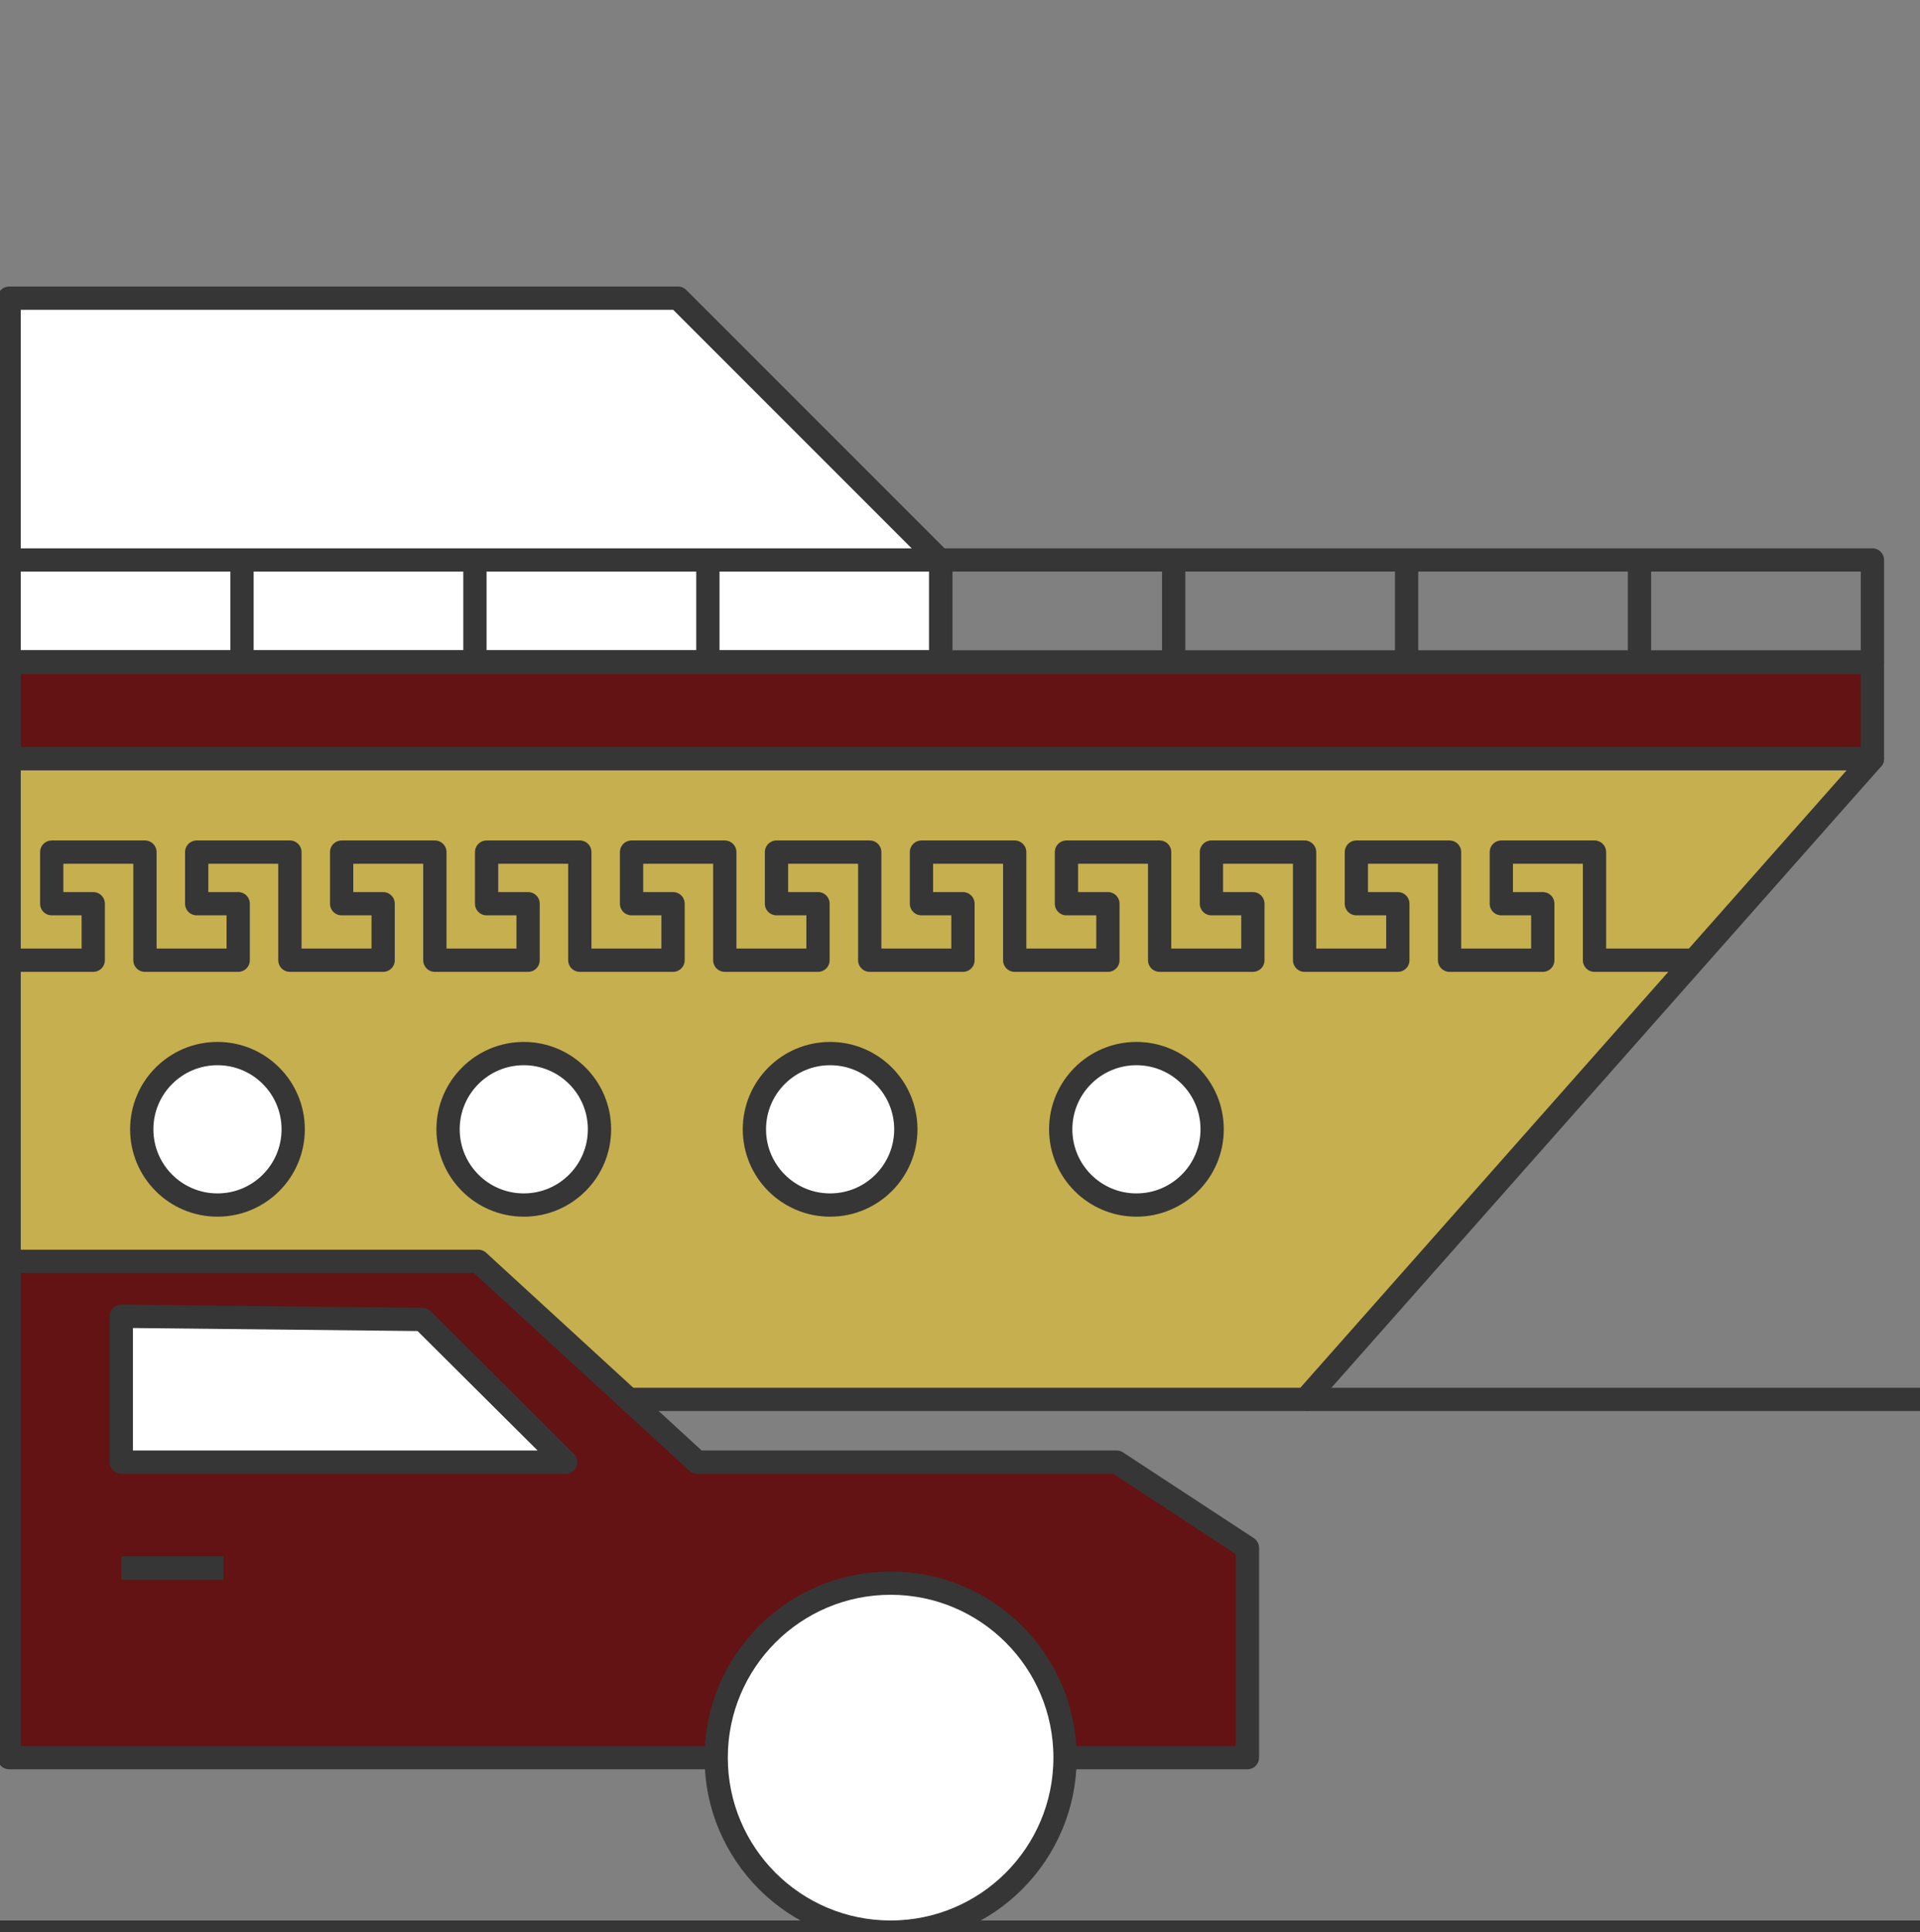 <svg xmlns="http://www.w3.org/2000/svg" xmlns:xlink="http://www.w3.org/1999/xlink" xmlns:serif="http://www.serif.com/" width="100%" height="100%" viewBox="0 0 165 166" xml:space="preserve" style="fill-rule:evenodd;clip-rule:evenodd;stroke-linejoin:round;stroke-miterlimit:2;"><rect x="0" y="0" width="165" height="166" fill="#808080" stroke="none"/>  <g>    <path d="M0.784,65.189l160.126,0l0,-8.28l-160.126,-0l-0,8.28" style="fill:#631313;fill-rule:nonzero;stroke:#363636;stroke-width:2px;"></path>    <path d="M0.784,120.229l111.414,0l48.712,-55.04l-160.126,0l-0,55.04Z" style="fill:#c6af4f;fill-rule:nonzero;stroke:#363636;stroke-width:2px;"></path>    <circle cx="18.689" cy="97.026" r="6.507" style="fill:#fff;stroke:#363636;stroke-width:2px;"></circle>    <circle cx="45.012" cy="97.026" r="6.507" style="fill:#fff;stroke:#363636;stroke-width:2px;"></circle>    <circle cx="71.338" cy="97.026" r="6.507" style="fill:#fff;stroke:#363636;stroke-width:2px;"></circle>    <circle cx="97.662" cy="97.026" r="6.507" style="fill:#fff;stroke:#363636;stroke-width:2px;"></circle>    <path d="M145.578,82.499l-8.55,-0l0,-9.289l-8.008,-0l-0,4.433l3.563,0l-0,4.856l-8.012,-0l0,-9.289l-8.008,-0l-0,4.433l3.563,0l-0,4.856l-8.012,-0l0,-9.289l-8.008,-0l-0,4.433l3.563,0l-0,4.856l-8.012,-0l-0,-9.289l-8.009,-0l0,4.433l3.563,0l0,4.856l-8.011,-0l-0,-9.289l-8.012,-0l0,4.433l3.566,0l0,4.856l-8.011,-0l-0,-9.289l-8.012,-0l0,4.433l3.566,0l0,4.856l-8.011,-0l-0,-9.289l-8.012,-0l0,4.433l3.566,0l0,4.856l-8.012,-0l0,-9.289l-8.011,-0l-0,4.433l3.566,0l-0,4.856l-8.012,-0l0,-9.289l-8.011,-0l-0,4.433l3.566,0l-0,4.856l-8.012,-0l0,-9.289l-8.011,-0l-0,4.433l3.566,0l-0,4.856l-8.012,-0l0,-9.289l-8.011,-0l-0,4.433l3.566,0l-0,4.856l-8.012,-0" style="fill:none;fill-rule:nonzero;stroke:#363636;stroke-width:2px;"></path>    <path d="M58.265,25.619l-57.481,0l-0,31.248l80.065,-0l-0,-8.667c-8.82,-8.819 -13.765,-13.765 -22.584,-22.584l-0,0.003Z" style="fill:#fff;fill-rule:nonzero;stroke:#363636;stroke-width:2px;"></path>    <rect x="0.784" y="48.11" width="160.127" height="8.756" style="fill:none;stroke:#363636;stroke-width:2px;"></rect>    <path d="M20.798,48.11l-0,8.757" style="fill:none;fill-rule:nonzero;stroke:#363636;stroke-width:2px;"></path>    <path d="M40.815,48.11l-0,8.757" style="fill:none;fill-rule:nonzero;stroke:#363636;stroke-width:2px;"></path>    <path d="M60.832,48.11l-0,8.757" style="fill:none;fill-rule:nonzero;stroke:#363636;stroke-width:2px;"></path>    <path d="M80.846,48.11l-0,8.757" style="fill:none;fill-rule:nonzero;stroke:#363636;stroke-width:2px;"></path>    <path d="M100.863,48.11l-0,8.757" style="fill:none;fill-rule:nonzero;stroke:#363636;stroke-width:2px;"></path>    <path d="M120.88,48.11l-0,8.757" style="fill:none;fill-rule:nonzero;stroke:#363636;stroke-width:2px;"></path>    <path d="M140.893,48.11l0,8.757" style="fill:none;fill-rule:nonzero;stroke:#363636;stroke-width:2px;"></path>    <path d="M0.784,108.369l-0,42.64l106.417,0l-0,-18.023l-11.24,-7.366l-36.051,-0l-18.805,-17.251l-40.321,0Z" style="fill:#631313;fill-rule:nonzero;stroke:#363636;stroke-width:2px;"></path>    <circle cx="76.537" cy="151.009" r="14.991" style="fill:#fff;stroke:#363636;stroke-width:2px;"></circle>    <path d="M48.621,125.62l-38.197,-0l-0,-12.533l25.877,0.276l12.32,12.257Z" style="fill:#fff;fill-rule:nonzero;stroke:#363636;stroke-width:2px;"></path>    <path d="M10.424,134.726l8.776,0" style="fill:none;fill-rule:nonzero;stroke:#363636;stroke-width:2px;"></path>    <path d="M0,166l165,0" style="fill:none;fill-rule:nonzero;stroke:#363636;stroke-width:2px;"></path>    <path d="M112.198,120.229l52.802,0" style="fill:none;fill-rule:nonzero;stroke:#363636;stroke-width:2px;"></path>  </g></svg>